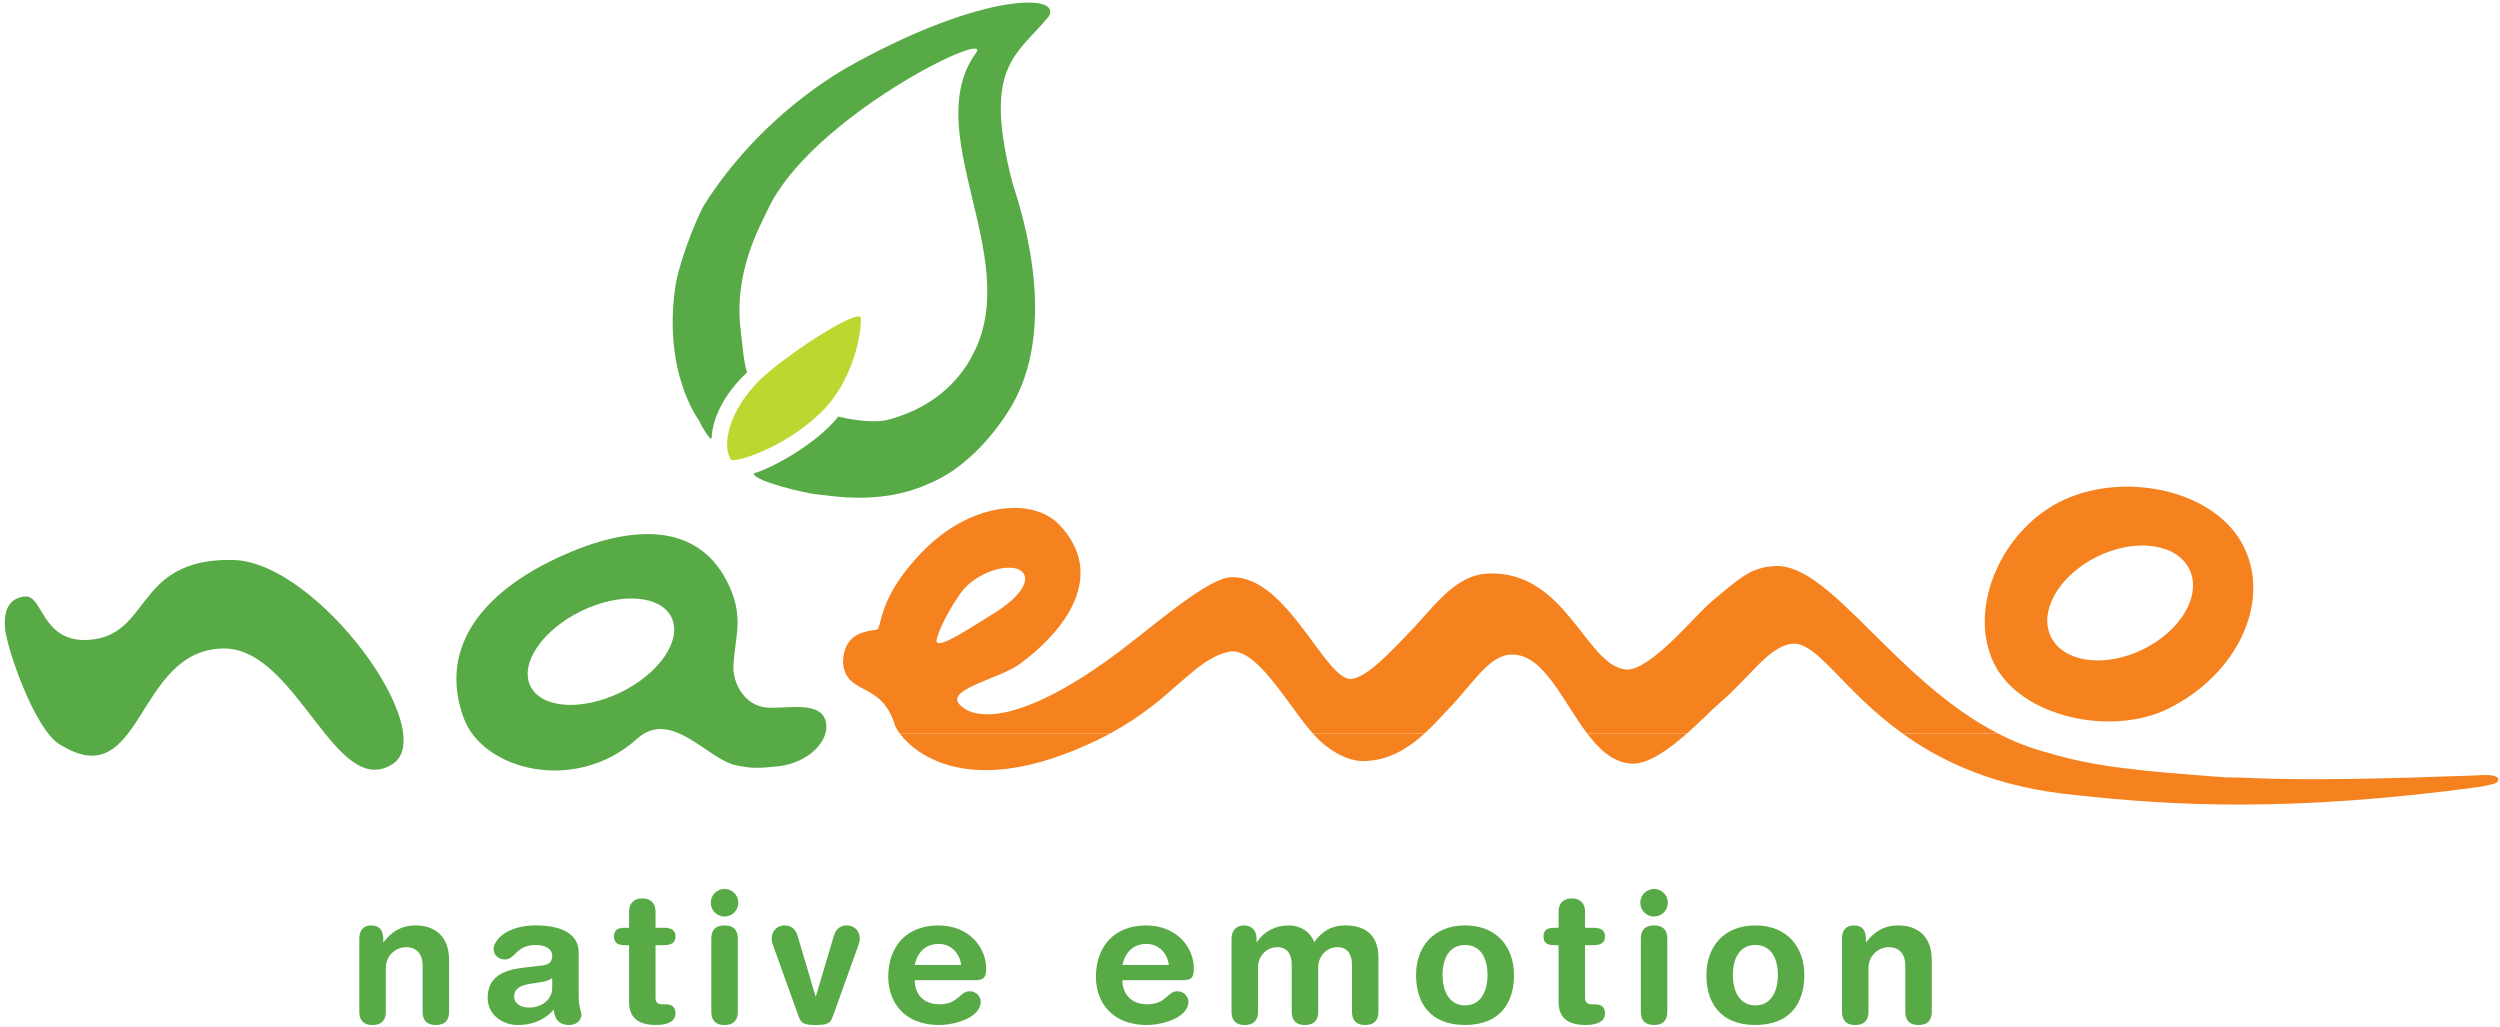 <?xml version="1.0" encoding="UTF-8" standalone="no"?><!DOCTYPE svg PUBLIC "-//W3C//DTD SVG 1.1//EN" "http://www.w3.org/Graphics/SVG/1.1/DTD/svg11.dtd"><svg width="100%" height="100%" viewBox="0 0 404 166" version="1.1" xmlns="http://www.w3.org/2000/svg" xmlns:xlink="http://www.w3.org/1999/xlink" xml:space="preserve" xmlns:serif="http://www.serif.com/" style="fill-rule:evenodd;clip-rule:evenodd;stroke-linejoin:round;stroke-miterlimit:2;"><g><path d="M13.38,103.432c11.354,0.075 7.795,-13.304 24.295,-12.942c13.7,0.3 33.684,27.929 25.738,33c-9.192,5.863 -15.442,-18.771 -27.25,-18.696c-14.458,0.092 -12.942,24.221 -26.721,15.367c-3.933,-2.65 -8.325,-15.292 -8.629,-18.621c-0.417,-4.604 2.271,-5.071 3.258,-5.146c2.771,-0.216 2.646,6.809 9.309,7.038" style="fill:#57aa46;fill-rule:nonzero;"/><path d="M58.065,163.497c0,1.142 0.471,2.138 2.138,2.138c1.671,0 2.142,-0.996 2.142,-2.138l0,-7.062c0,-2.142 1.758,-3.371 3.254,-3.371c1.846,0 2.696,1.229 2.696,2.958l0,7.475c0,1.142 0.466,2.138 2.137,2.138c1.671,0 2.142,-0.996 2.142,-2.138l0,-8.325c0,-4.337 -2.813,-5.625 -5.392,-5.625c-2.433,0 -3.987,1.113 -5.187,2.696l-0.059,0l0,-0.558c0,-1.288 -0.587,-2.138 -1.937,-2.138c-1.346,0 -1.934,0.85 -1.934,2.138l0,11.812Z" style="fill:#57aa46;fill-rule:nonzero;"/><path d="M93.518,153.943c0,-3.08 -2.841,-4.396 -6.946,-4.396c-4.395,0 -6.8,2.166 -6.8,3.866c0,0.88 0.734,1.642 1.817,1.642c1.7,0 1.788,-2.342 4.954,-2.342c1.438,0 2.696,0.525 2.696,1.759c0,1.229 -0.821,1.462 -1.846,1.579l-2.608,0.296c-3.283,0.379 -5.979,1.375 -5.979,4.921c0,2.7 2.404,4.37 4.837,4.37c2.254,0 4.188,-0.645 5.859,-2.491c0.058,1.316 0.675,2.491 2.52,2.491c1.025,0 1.934,-0.675 1.934,-1.641c0,-0.675 -0.438,-1.088 -0.438,-2.875l0,-7.179Zm-4.279,5.775c0,1.583 -1.437,3.104 -3.779,3.104c-1.467,0 -2.375,-0.792 -2.375,-1.759c0,-1.287 0.967,-1.845 2.754,-2.108l1.554,-0.233c0.496,-0.092 1.375,-0.238 1.846,-0.675l0,1.671Z" style="fill:#57aa46;fill-rule:nonzero;"/><path d="M101.655,161.827c0,2.521 1.292,3.808 4.396,3.808c2.05,0 3.109,-0.671 3.109,-1.904c0,-0.908 -0.559,-1.433 -1.496,-1.433l-0.617,0c-0.762,0 -1.112,-0.355 -1.112,-1l0,-8.559l1.287,0c1.263,0 1.938,-0.379 1.938,-1.404c0,-1.025 -0.675,-1.408 -1.938,-1.408l-1.287,0l0,-2.609c0,-1.404 -0.85,-2.137 -2.142,-2.137c-1.288,0 -2.138,0.733 -2.138,2.137l0,2.609l-0.733,0c-1.2,0 -1.7,0.471 -1.7,1.408c0,0.938 0.5,1.404 1.7,1.404l0.733,0l0,9.088Z" style="fill:#57aa46;fill-rule:nonzero;"/><path d="M114.949,163.497c0,1.142 0.471,2.138 2.138,2.138c1.67,0 2.141,-0.996 2.141,-2.138l0,-11.812c0,-1.142 -0.471,-2.138 -2.141,-2.138c-1.667,0 -2.138,0.996 -2.138,2.138l0,11.812Zm-0.087,-17.612c0,1.229 0.995,2.225 2.225,2.225c1.233,0 2.229,-0.996 2.229,-2.225c0,-1.234 -0.996,-2.23 -2.229,-2.23c-1.23,0 -2.225,0.996 -2.225,2.23" style="fill:#57aa46;fill-rule:nonzero;"/><path d="M129.006,164.113c0.408,1.141 0.675,1.525 2.812,1.525c2.142,0 2.404,-0.384 2.817,-1.525l4.042,-11.255c0.116,-0.35 0.266,-0.82 0.266,-1.083c0,-1.525 -1.058,-2.229 -2.083,-2.229c-1.613,0 -2.021,1.35 -2.138,1.787l-2.875,9.671l-0.058,0l-2.871,-9.671c-0.116,-0.437 -0.529,-1.787 -2.141,-1.787c-1.025,0 -2.08,0.704 -2.08,2.229c0,0.263 0.146,0.733 0.263,1.083l4.046,11.255Z" style="fill:#57aa46;fill-rule:nonzero;"/><path d="M157.488,158.398c1.437,0 1.875,-0.38 1.875,-1.846c0,-3.517 -2.813,-7.004 -7.738,-7.004c-5.07,0 -8.087,3.341 -8.087,8.32c0,3.725 2.254,7.767 8.233,7.767c2.579,0 6.713,-1.2 6.713,-3.779c0,-0.792 -0.734,-1.671 -1.759,-1.671c-1.729,0 -1.729,2.108 -4.954,2.108c-2.487,0 -3.954,-1.637 -3.954,-3.895l9.671,0Zm-9.671,-2.463c0.467,-2.079 1.758,-3.4 3.896,-3.4c1.908,0 3.371,1.438 3.604,3.4l-7.5,0Z" style="fill:#57aa46;fill-rule:nonzero;"/><path d="M191.052,158.398c1.438,0 1.875,-0.38 1.875,-1.846c0,-3.517 -2.812,-7.004 -7.737,-7.004c-5.071,0 -8.088,3.341 -8.088,8.32c0,3.725 2.255,7.767 8.234,7.767c2.579,0 6.712,-1.2 6.712,-3.779c0,-0.792 -0.733,-1.671 -1.758,-1.671c-1.729,0 -1.729,2.108 -4.954,2.108c-2.488,0 -3.954,-1.637 -3.954,-3.895l9.67,0Zm-9.67,-2.463c0.466,-2.079 1.758,-3.4 3.895,-3.4c1.909,0 3.371,1.438 3.609,3.4l-7.504,0Z" style="fill:#57aa46;fill-rule:nonzero;"/><path d="M199.014,163.497c0,1.142 0.471,2.138 2.137,2.138c1.671,0 2.142,-0.996 2.142,-2.138l0,-7.121c0,-1.996 1.467,-3.312 3.108,-3.312c1.667,0 2.342,1.229 2.342,2.754l0,7.679c0,1.142 0.471,2.138 2.142,2.138c1.67,0 2.137,-0.996 2.137,-2.138l0,-7.121c0,-1.996 1.467,-3.312 3.108,-3.312c1.671,0 2.346,1.229 2.346,2.754l0,7.679c0,1.142 0.467,2.138 2.138,2.138c1.671,0 2.137,-0.996 2.137,-2.138l0,-8.762c0,-3.842 -2.371,-5.188 -5.333,-5.188c-2.313,0 -3.838,1.025 -5.042,2.696c-0.787,-2.021 -2.637,-2.696 -4.1,-2.696c-2.171,0 -4.046,0.996 -5.158,2.696l-0.058,0l0,-0.558c0,-1.288 -0.763,-2.138 -2.025,-2.138c-1.259,0 -2.021,0.85 -2.021,2.138l0,11.812Z" style="fill:#57aa46;fill-rule:nonzero;"/><path d="M233.117,157.577c0,-2.783 1.142,-4.867 3.634,-4.867c2.491,0 3.633,2.084 3.633,4.867c0,2.608 -1.083,4.896 -3.633,4.896c-2.55,0 -3.634,-2.288 -3.634,-4.896m-4.279,0c0,4.279 2.079,8.058 7.913,8.058c5.833,0 7.912,-3.779 7.912,-8.058c0,-4.512 -2.754,-8.029 -7.912,-8.029c-5.159,0 -7.913,3.517 -7.913,8.029" style="fill:#57aa46;fill-rule:nonzero;"/><path d="M251.863,161.827c0,2.521 1.292,3.808 4.396,3.808c2.05,0 3.108,-0.671 3.108,-1.904c0,-0.908 -0.558,-1.433 -1.495,-1.433l-0.617,0c-0.763,0 -1.113,-0.355 -1.113,-1l0,-8.559l1.288,0c1.262,0 1.937,-0.379 1.937,-1.404c0,-1.025 -0.675,-1.408 -1.937,-1.408l-1.288,0l0,-2.609c0,-1.404 -0.85,-2.137 -2.141,-2.137c-1.288,0 -2.138,0.733 -2.138,2.137l0,2.609l-0.733,0c-1.2,0 -1.7,0.471 -1.7,1.408c0,0.938 0.5,1.404 1.7,1.404l0.733,0l0,9.088Z" style="fill:#57aa46;fill-rule:nonzero;"/><path d="M265.157,163.497c0,1.142 0.467,2.138 2.138,2.138c1.67,0 2.141,-0.996 2.141,-2.138l0,-11.812c0,-1.142 -0.471,-2.138 -2.141,-2.138c-1.671,0 -2.138,0.996 -2.138,2.138l0,11.812Zm-0.087,-17.612c0,1.229 0.995,2.225 2.225,2.225c1.233,0 2.229,-0.996 2.229,-2.225c0,-1.234 -0.996,-2.23 -2.229,-2.23c-1.23,0 -2.225,0.996 -2.225,2.23" style="fill:#57aa46;fill-rule:nonzero;"/><path d="M280.035,157.577c0,-2.783 1.141,-4.867 3.633,-4.867c2.492,0 3.633,2.084 3.633,4.867c0,2.608 -1.083,4.896 -3.633,4.896c-2.55,0 -3.633,-2.288 -3.633,-4.896m-4.28,0c0,4.279 2.08,8.058 7.913,8.058c5.833,0 7.912,-3.779 7.912,-8.058c0,-4.512 -2.754,-8.029 -7.912,-8.029c-5.158,0 -7.913,3.517 -7.913,8.029" style="fill:#57aa46;fill-rule:nonzero;"/><path d="M297.667,163.497c0,1.142 0.467,2.138 2.138,2.138c1.67,0 2.141,-0.996 2.141,-2.138l0,-7.062c0,-2.142 1.759,-3.371 3.254,-3.371c1.846,0 2.696,1.229 2.696,2.958l0,7.475c0,1.142 0.467,2.138 2.138,2.138c1.671,0 2.141,-0.996 2.141,-2.138l0,-8.325c0,-4.337 -2.812,-5.625 -5.391,-5.625c-2.434,0 -3.988,1.113 -5.188,2.696l-0.062,0l0,-0.558c0,-1.288 -0.584,-2.138 -1.934,-2.138c-1.345,0 -1.933,0.85 -1.933,2.138l0,11.812Z" style="fill:#57aa46;fill-rule:nonzero;"/><path d="M133.501,116.829c-0.679,-3.784 -6.491,-2.192 -9.687,-2.496c-3.179,-0.304 -5.3,-3.408 -5.3,-6.588c0.229,-4.995 1.896,-8.116 -1.059,-13.85c-5.087,-9.887 -16.341,-9.133 -28.233,-3.333c-11.892,5.8 -18.242,14.608 -14.304,25.433c3.096,8.517 18.087,12.338 28.004,3.409c5.604,-5.05 11.504,3.479 16.2,4.312c2.042,0.379 2.95,0.529 6.675,0.109c4.975,-0.571 8.217,-4.159 7.704,-6.996m-33.187,-4.95c-6.292,3.066 -12.829,2.616 -14.596,-1.004c-1.767,-3.625 1.904,-9.05 8.196,-12.121c6.291,-3.071 12.829,-2.621 14.596,1.004c1.766,3.625 -1.9,9.05 -8.196,12.121" style="fill:#57aa46;fill-rule:nonzero;"/><path d="M118.136,74.29c-1.579,-2.212 -0.525,-9.004 6.887,-14.833c6.746,-5.308 13.325,-8.929 14.004,-8.254c0.38,0.379 -0.262,9.558 -6.433,15.517c-6.175,5.962 -14.079,8.1 -14.458,7.57" style="fill:#bed730;fill-rule:nonzero;"/><path d="M157.798,8.44c-9.308,12.716 7.192,32.62 -0.229,48.137c-1.183,2.479 -4.504,8.608 -13.85,11.204c-2.725,0.759 -6.962,-0.15 -8.25,-0.454c-3.633,4.542 -10.9,8.4 -13.625,9.158c-0.3,1.213 8.704,3.334 10.221,3.409c1.587,0.075 9.837,1.891 17.708,-1.592c8.1,-3.179 13.088,-11.587 13.929,-13.096c7.871,-14.075 0.342,-33.933 -0.15,-35.875c-4.77,-18.771 0.755,-20.362 5.905,-26.646c2.27,-3.708 -10.371,-3.933 -31.263,7.496c-2.408,1.317 -15.137,8.325 -24.45,23.009c-0.437,0.691 -3.404,7.041 -4.537,12.641c-2.259,14.446 3.854,22.259 3.858,22.254c-0.442,-0.62 1.896,3.78 1.946,2.571c0.116,-2.75 1.708,-6.721 5.725,-10.496c-0.492,-1.008 -0.9,-5.72 -1.009,-6.533c-1.287,-9.612 3.167,-17.187 4.313,-19.679c6.812,-14.838 36.029,-29.217 33.758,-25.508" style="fill:#57aa46;fill-rule:nonzero;"/><path d="M145.408,118.538c2.575,3.425 11.654,10.8 31.842,1.092c0.746,-0.358 1.454,-0.721 2.133,-1.087l-33.975,-0.005Zm66.742,0c1.967,2.246 5.467,4.767 8.775,4.421c3.833,-0.183 6.929,-2.279 9.275,-4.421l-18.05,0Zm44.337,0c2.059,2.713 4.371,4.8 7.355,4.875c2.662,0 5.95,-2.395 8.766,-4.875l-16.121,0Zm50.967,0c6.367,4.571 15.167,8.75 27.992,9.946c15.741,1.742 34.966,2.8 65.546,-1.362c1.954,-0.404 2.816,-0.563 2.725,-1.209c-0.088,-0.65 -1.409,-0.758 -3.405,-0.608c-31.033,1.138 -33.683,0.379 -40.8,0.304c-13.32,-0.983 -20.962,-1.666 -28.458,-3.937c-2.883,-0.734 -5.596,-1.813 -8.162,-3.134l-15.438,0Z" style="fill:#f5821f;fill-rule:nonzero;"/><path d="M179.385,118.538c10.275,-5.554 13.475,-11.983 19.212,-13.212c4.238,-0.908 9.308,8.171 13.017,12.562c0.162,0.213 0.341,0.434 0.537,0.655l18.05,-0.005c1.546,-1.408 2.767,-2.837 3.667,-3.754c4.162,-4.237 6.658,-8.9 10.371,-9.004c5.196,-0.15 8.246,7.483 12.25,12.754l16.116,0.004c2.225,-1.958 4.15,-3.966 5.238,-4.887c4.921,-4.163 7.954,-9.2 11.733,-9.613c4.075,-0.445 8.125,7.488 17.879,14.496l15.438,0.004c-16.763,-8.625 -27.113,-27.525 -36.042,-27.066c-3.796,0.196 -5.525,1.741 -10.446,5.904c-2.466,2.087 -9.687,10.975 -13.55,10.825c-6.583,-0.454 -9.687,-16.046 -22.404,-15.517c-5.45,0.225 -8.854,5.6 -13.016,9.838c-2.263,2.308 -6.359,6.891 -9.009,7.191c-4.237,0.455 -10.371,-16.804 -19.529,-16.425c-3.8,0.159 -12.492,7.871 -18.167,12.113c-15.591,11.654 -23.537,11.275 -25.883,8.175c-1.437,-2.35 6.796,-3.921 10.067,-6.358c8.325,-6.209 13.471,-14.838 6.283,-22.405c-4.304,-4.533 -14.408,-3.658 -22.179,4.388c-6.433,6.662 -6.446,10.85 -7.117,12.412c-0.225,0.534 -5.6,-0.375 -5.675,5.53c0.529,5.37 6.209,2.8 8.4,10.066c0.075,0.242 0.325,0.721 0.784,1.329l33.975,0Zm-28.021,-14.804c-0.225,-0.454 1.208,-4.125 3.862,-7.871c2.571,-3.633 8.629,-5.27 10.142,-3.254c0.908,1.209 -0.154,3.709 -4.996,6.659c-3.642,2.22 -8.479,5.525 -9.008,4.466" style="fill:#f5821f;fill-rule:nonzero;"/><path d="M362.617,88.388c-4.387,-9 -18.77,-12.279 -28.987,-7.663c-9.996,4.517 -15.783,17.4 -11.429,26.417c4.237,8.779 19.071,11.958 28.308,7.321c11.013,-5.529 16.496,-17.075 12.108,-26.075m-16.337,16.567c-6.179,3.012 -12.829,2.091 -14.854,-2.059c-2.025,-4.146 1.346,-9.954 7.525,-12.971c6.183,-3.012 12.833,-2.091 14.854,2.059c2.025,4.15 -1.346,9.954 -7.525,12.971" style="fill:#f5821f;fill-rule:nonzero;"/></g></svg>
